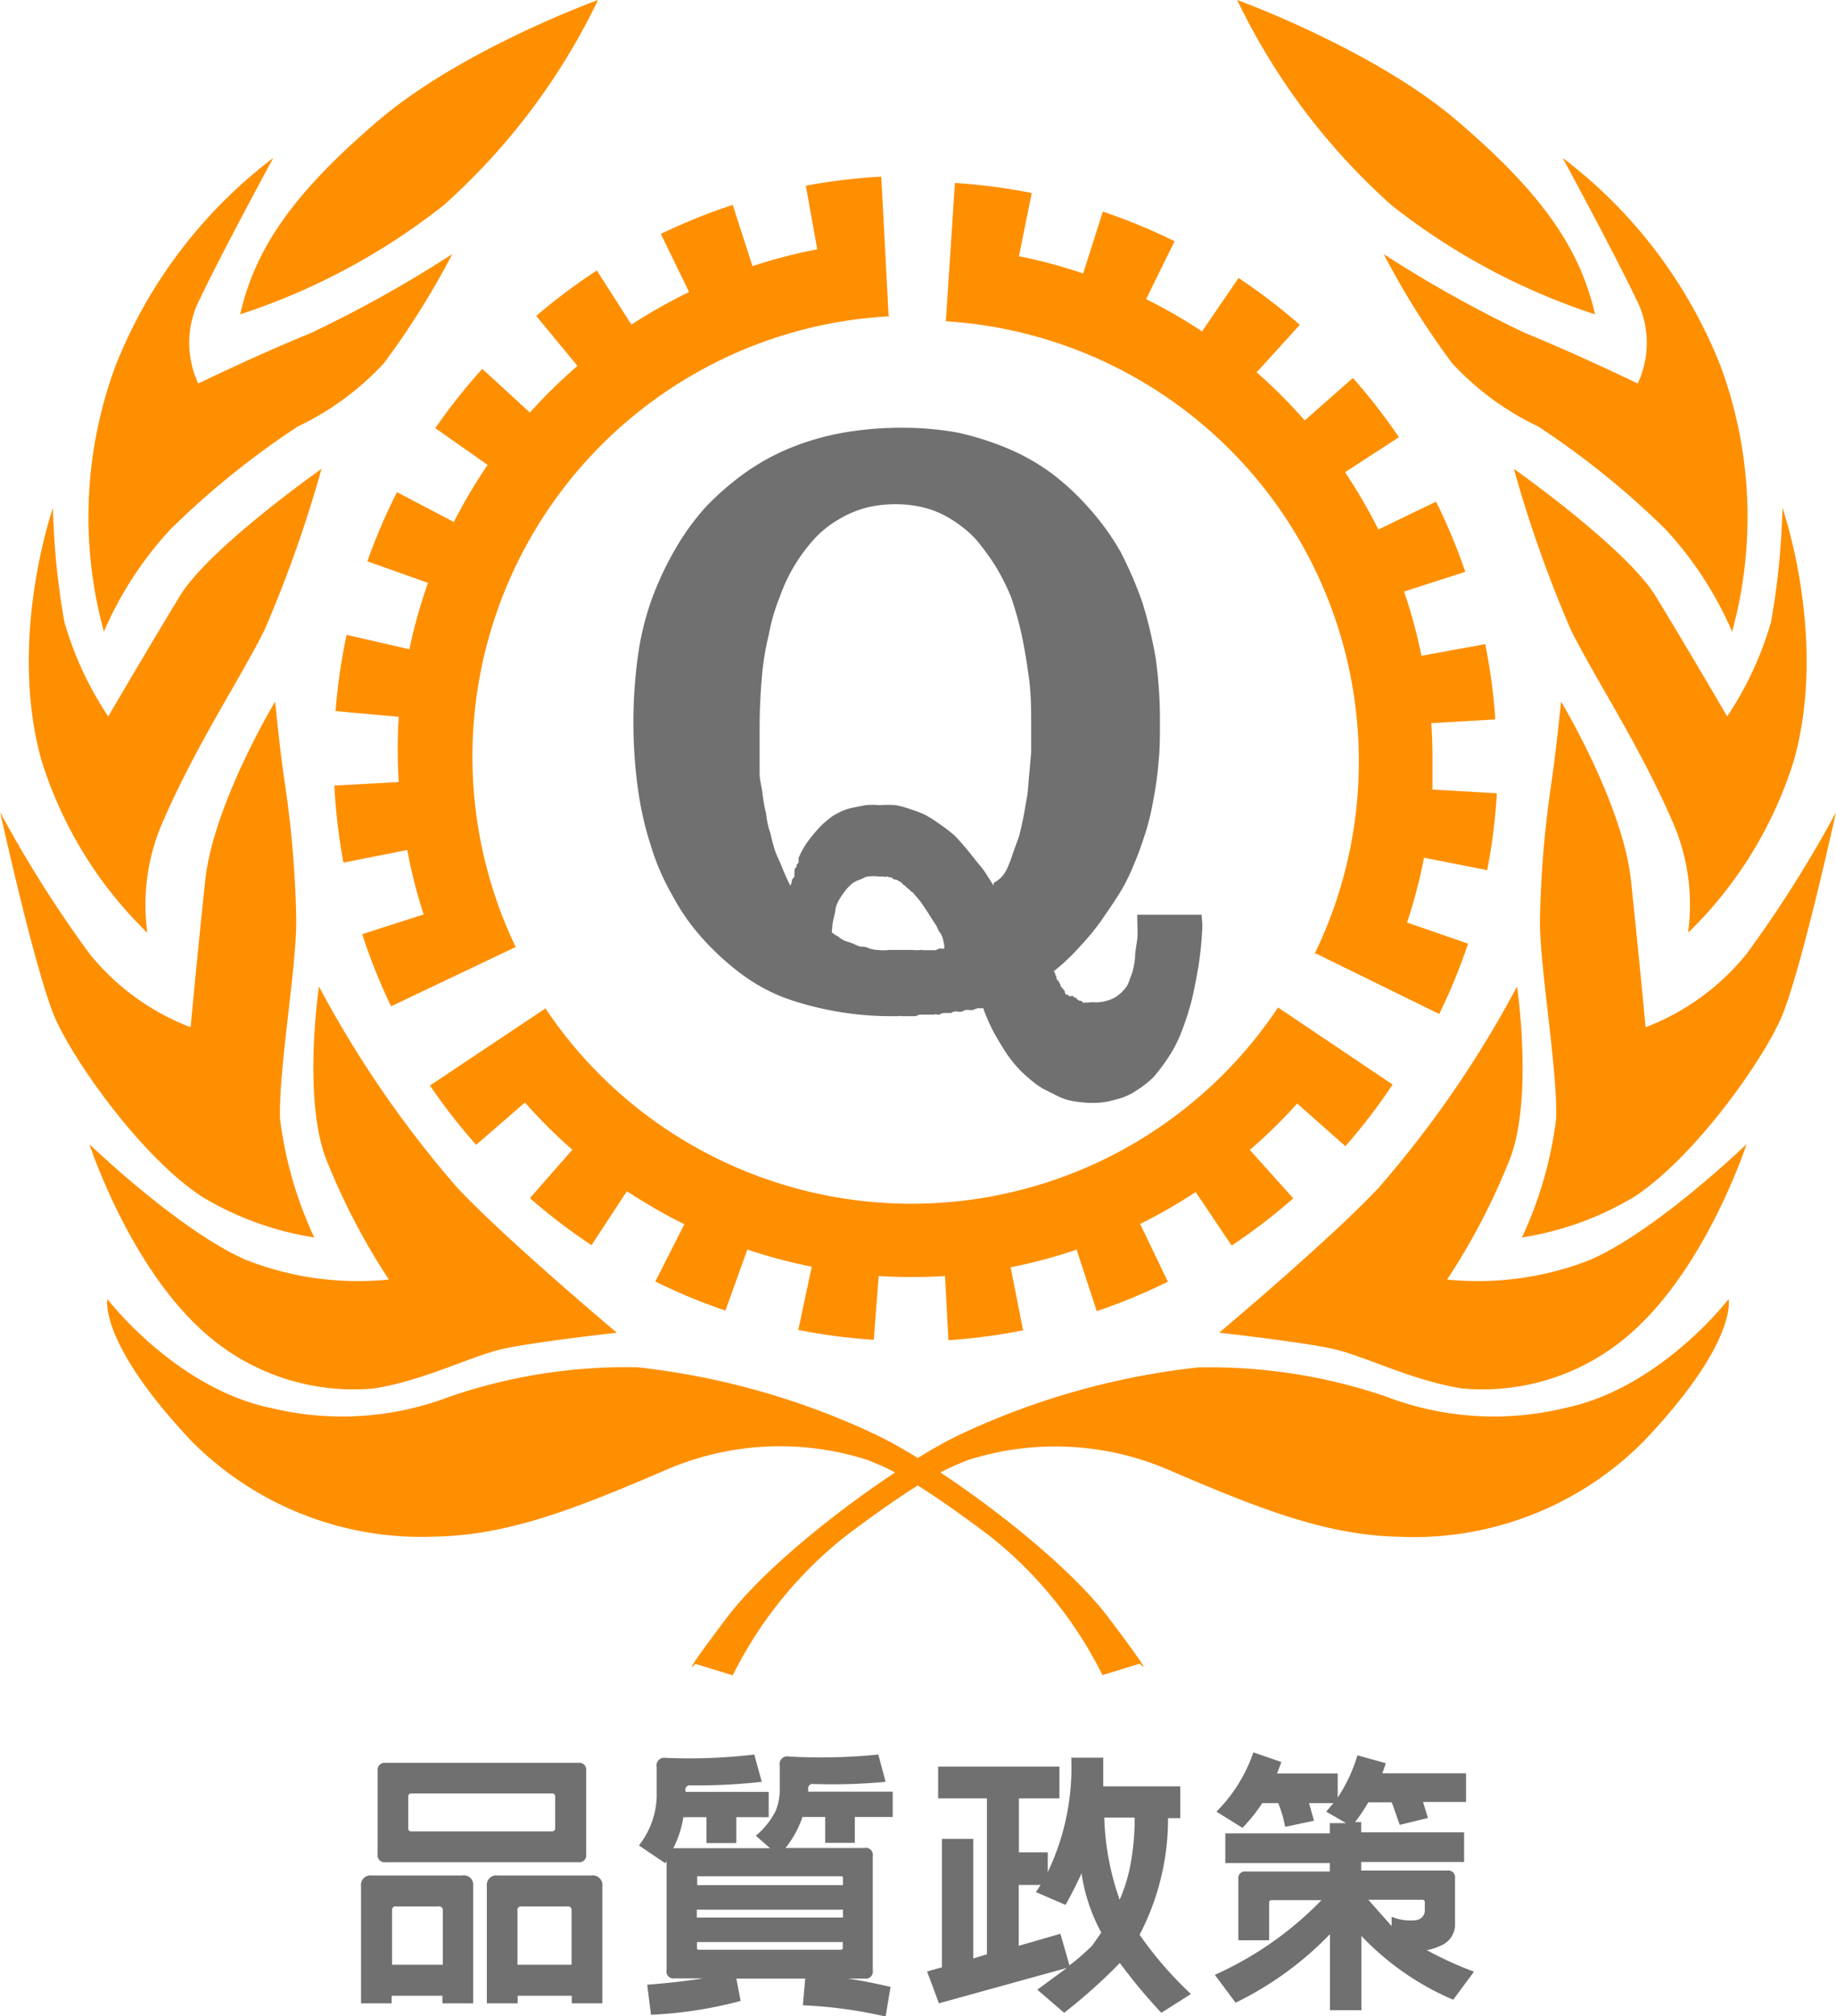<svg id="圖層_1" data-name="圖層 1" xmlns="http://www.w3.org/2000/svg" viewBox="0 0 92.96 102.05"><title>iconforsafety-2</title><path d="M1846.58-160.81H1845v-5.93a0.48,0.48,0,0,1,.54-0.54h4.58a0.48,0.48,0,0,1,.56.54v5.93h-1.56v-0.38h-2.57v0.38Zm9.41-7.14h-9.76a0.35,0.35,0,0,1-.39-0.4v-4.24a0.35,0.35,0,0,1,.39-0.39H1856a0.35,0.35,0,0,1,.4.39v4.24A0.35,0.35,0,0,1,1856-167.95Zm-6.85,5.19v-2.74a0.19,0.19,0,0,0-.24-0.21h-2.11a0.18,0.18,0,0,0-.22.21v2.74h2.57Zm-1.58-8.67a0.15,0.15,0,0,0-.17.17v1.57a0.15,0.15,0,0,0,.17.18h7.09a0.16,0.16,0,0,0,.18-0.18v-1.57a0.15,0.15,0,0,0-.18-0.17h-7.09Zm5.36,10.62h-1.55v-5.93a0.48,0.48,0,0,1,.54-0.54h4.75a0.49,0.49,0,0,1,.56.54v5.93h-1.55v-0.38h-2.74v0.38Zm2.74-1.95v-2.74a0.19,0.19,0,0,0-.24-0.21h-2.28a0.18,0.18,0,0,0-.22.21v2.74h2.74Z" transform="translate(-1826.72 262.2)" fill="#717071"/><path d="M1864-162.07l0.22,1.14a21.12,21.12,0,0,1-4.54.7l-0.19-1.52c1.05-.08,2-0.19,2.82-0.32h-1.44a0.35,0.35,0,0,1-.4-0.42V-168l-0.07.1-1.33-.9a4.2,4.2,0,0,0,.9-2.46v-1.5a0.39,0.39,0,0,1,.46-0.47,28.19,28.19,0,0,0,4.48-.17l0.38,1.38a29.08,29.08,0,0,1-3.62.18,0.21,0.21,0,0,0-.24.26v0.07h4.21v1.28H1864v1.31h-1.51v-1.31h-1.17a5.27,5.27,0,0,1-.51,1.57h4.9l-0.72-.63a4,4,0,0,0,1-1.25,2.85,2.85,0,0,0,.21-1v-1.29a0.39,0.39,0,0,1,.46-0.47,28.82,28.82,0,0,0,4.53-.1l0.37,1.38a28.56,28.56,0,0,1-3.68.11,0.22,0.22,0,0,0-.24.26v0.13h4.28v1.28H1870v1.31h-1.5v-1.31h-1.15a5.09,5.09,0,0,1-.86,1.57h4a0.35,0.35,0,0,1,.42.4v5.79a0.36,0.36,0,0,1-.42.42h-0.83c0.67,0.1,1.37.24,2.15,0.42l-0.25,1.5a23,23,0,0,0-4.19-.57l0.12-1.35H1864Zm5.4-4.72v-0.38a0.07,0.07,0,0,0-.08-0.07h-7.23c-0.06,0-.08,0-0.07.07v0.38h7.39Zm-7.39,2.88v0.31s0,0.07.07,0.08h7.23a0.09,0.09,0,0,0,.08-0.08v-0.31H1862Zm7.39-1.24v-0.4H1862v0.4h7.39Z" transform="translate(-1826.72 262.2)" fill="#717071"/><path d="M1874.26-160.81l-0.6-1.61,0.75-.21v-6.5H1876v6.05l0.69-.21v-7.89h-2.47v-1.61h6.14v1.61h-2.05v2.73h1.46v1a12.26,12.26,0,0,0,1.19-5.79h1.62l0,1.45h3.9v1.61h-0.62a12.7,12.7,0,0,1-1.44,5.9,18.78,18.78,0,0,0,2.6,3l-1.5.95a27.82,27.82,0,0,1-2.1-2.52,27.93,27.93,0,0,1-2.82,2.52l-1.36-1.17,1.5-1.1Zm8.22-3.58a9,9,0,0,1-1-3c-0.24.53-.51,1.07-0.81,1.6l-1.5-.65,0.24-.36h-1.11v3.08l2.11-.61,0.46,1.6a12,12,0,0,0,1.15-1Zm1.69-5.82h-1.54a13.69,13.69,0,0,0,.78,4.16,8.1,8.1,0,0,0,.57-1.91A12.47,12.47,0,0,0,1884.17-170.2Z" transform="translate(-1826.72 262.2)" fill="#717071"/><path d="M1895.67-160.46h-1.61v-3.85a16.94,16.94,0,0,1-4.78,3.47l-1.05-1.41a17.53,17.53,0,0,0,5.4-3.78h-2.53a0.11,0.11,0,0,0-.12.13V-164h-1.56v-3.1a0.33,0.33,0,0,1,.37-0.38h4.26v-0.43h-5.29v-1.5h5.29v-0.52h0.82l-1-.58,0.36-.43H1893l0.25,0.89-1.46.31a6.28,6.28,0,0,0-.35-1.2h-0.81a8.58,8.58,0,0,1-1,1.25l-1.32-.82a7.81,7.81,0,0,0,1.87-3l1.42,0.49-0.22.58h3.07v1.22a8.11,8.11,0,0,0,1-2.14l1.44,0.4-0.18.51h4.24V-171h-2.18l0.25,0.81-1.43.35-0.35-1-0.06-.14H1896a9.25,9.25,0,0,1-.67,1h0.31v0.52h5.21v1.5h-5.21v0.43H1900a0.34,0.34,0,0,1,.39.38v2.43a1.16,1.16,0,0,1-.74,1,2.74,2.74,0,0,1-.69.22,18.53,18.53,0,0,0,2.39,1.09l-1.05,1.42a13.88,13.88,0,0,1-4.65-3.23v3.67Zm1.51-4.26v-0.47a2.47,2.47,0,0,0,1.26.17,0.5,0.5,0,0,0,.42-0.45v-0.45a0.12,0.12,0,0,0-.14-0.13H1896Z" transform="translate(-1826.72 262.2)" fill="#717071"/><path d="M1889.36-262.2s6.89,2.49,11.12,6.1c4.45,3.79,6.26,6.59,7,9.81a33.36,33.36,0,0,1-10.3-5.52A33.17,33.17,0,0,1,1889.36-262.2Z" transform="translate(-1826.72 262.2)" fill="#fe8f01"/><path d="M1905.84-254.21a24.49,24.49,0,0,1,8,10.55,22,22,0,0,1,.58,13.43,18.17,18.17,0,0,0-3.38-5.19,42.26,42.26,0,0,0-6.43-5.19,14.29,14.29,0,0,1-4.37-3.21,40.79,40.79,0,0,1-3.46-5.52,62.06,62.06,0,0,0,7.17,4c2.64,1.07,5.69,2.55,5.69,2.55a4.84,4.84,0,0,0-.08-4.28C1908.39-249.51,1905.84-254.21,1905.84-254.21Z" transform="translate(-1826.72 262.2)" fill="#fe8f01"/><path d="M1903.37-238.47s5.68,4,7.17,6.43,3.63,6.1,3.63,6.1a17.1,17.1,0,0,0,2.22-4.78,38,38,0,0,0,.58-5.77s2.31,6.59.58,12.77a20.75,20.75,0,0,1-5.36,8.73,10.47,10.47,0,0,0-.74-5.52c-1.73-4-3.87-7.17-5.19-9.8A64.16,64.16,0,0,1,1903.37-238.47Z" transform="translate(-1826.72 262.2)" fill="#fe8f01"/><path d="M1905.76-226.69s3.13,5.19,3.54,9.06,0.74,7.42.74,7.42a12.13,12.13,0,0,0,5.11-3.71,61,61,0,0,0,4.53-7.17s-1.81,8.24-2.8,10.46-4.37,7-7.41,9a15.8,15.8,0,0,1-5.69,2.06,20,20,0,0,0,1.73-6c0.08-2.47-.82-7.58-0.82-10a53.4,53.4,0,0,1,.58-7C1905.51-224.22,1905.76-226.69,1905.76-226.69Z" transform="translate(-1826.72 262.2)" fill="#fe8f01"/><path d="M1903.53-212.27s0.82,5.52-.33,8.65a33.62,33.62,0,0,1-3.21,6.18,15.54,15.54,0,0,0,7.25-1c3.38-1.48,7.91-5.85,7.91-5.85s-2,6.18-5.85,9.56a11.34,11.34,0,0,1-8.57,2.8c-2.55-.41-4.94-1.65-6.51-2s-5.77-.82-5.77-0.82,5.6-4.7,8.07-7.33A54.4,54.4,0,0,0,1903.53-212.27Z" transform="translate(-1826.72 262.2)" fill="#fe8f01"/><path d="M1914.24-196.45s-3.46,4.53-8.32,5.52a15.26,15.26,0,0,1-9-.58,27.56,27.56,0,0,0-9.56-1.48,38,38,0,0,0-12,3.38c-3,1.4-9.31,5.93-11.86,9.31s-1.57,2.31-1.57,2.31l1.89,0.58a20.77,20.77,0,0,1,5.77-7.09c4-3,5.11-3.38,6.1-3.79a14.51,14.51,0,0,1,10.22.49c4.78,2.06,8.07,3.31,11.7,3.38a16.4,16.4,0,0,0,12.36-4.86C1914.74-194.31,1914.24-196.45,1914.24-196.45Z" transform="translate(-1826.72 262.2)" fill="#fe8f01"/><path d="M1857-262.2s-6.89,2.49-11.12,6.1c-4.45,3.79-6.26,6.59-7,9.81a33.36,33.36,0,0,0,10.3-5.52A33.17,33.17,0,0,0,1857-262.2Z" transform="translate(-1826.72 262.2)" fill="#fe8f01"/><path d="M1840.56-254.21a24.49,24.49,0,0,0-8,10.55,22,22,0,0,0-.58,13.43,18.19,18.19,0,0,1,3.38-5.19,42.25,42.25,0,0,1,6.43-5.19,14.31,14.31,0,0,0,4.37-3.21,40.87,40.87,0,0,0,3.46-5.52,62.09,62.09,0,0,1-7.17,4c-2.64,1.07-5.69,2.55-5.69,2.55a4.84,4.84,0,0,1,.08-4.28C1838-249.51,1840.56-254.21,1840.56-254.21Z" transform="translate(-1826.72 262.2)" fill="#fe8f01"/><path d="M1843-238.47s-5.69,4-7.17,6.43-3.63,6.1-3.63,6.1a17.1,17.1,0,0,1-2.22-4.78,37.89,37.89,0,0,1-.58-5.77s-2.31,6.59-.58,12.77a20.74,20.74,0,0,0,5.36,8.73,10.48,10.48,0,0,1,.74-5.52c1.73-4,3.87-7.17,5.19-9.8A64.22,64.22,0,0,0,1843-238.47Z" transform="translate(-1826.72 262.2)" fill="#fe8f01"/><path d="M1840.65-226.69s-3.13,5.19-3.54,9.06-0.74,7.42-.74,7.42a12.13,12.13,0,0,1-5.11-3.71,60.89,60.89,0,0,1-4.53-7.17s1.81,8.24,2.8,10.46,4.37,7,7.42,9a15.79,15.79,0,0,0,5.68,2.06,20,20,0,0,1-1.73-6c-0.08-2.47.82-7.58,0.82-10a53.31,53.31,0,0,0-.58-7C1840.89-224.22,1840.65-226.69,1840.65-226.69Z" transform="translate(-1826.72 262.2)" fill="#fe8f01"/><path d="M1842.87-212.27s-0.82,5.52.33,8.65a33.63,33.63,0,0,0,3.21,6.18,15.53,15.53,0,0,1-7.25-1c-3.38-1.48-7.91-5.85-7.91-5.85s2,6.18,5.85,9.56a11.34,11.34,0,0,0,8.57,2.8c2.55-.41,4.94-1.65,6.51-2s5.77-.82,5.77-0.82-5.6-4.7-8.07-7.33A54.45,54.45,0,0,1,1842.87-212.27Z" transform="translate(-1826.72 262.2)" fill="#fe8f01"/><path d="M1832.16-196.45s3.46,4.53,8.32,5.52a15.26,15.26,0,0,0,9-.58A27.56,27.56,0,0,1,1859-193a38,38,0,0,1,12,3.38c3,1.4,9.31,5.93,11.86,9.31s1.57,2.31,1.57,2.31l-1.89.58a20.77,20.77,0,0,0-5.77-7.09c-4-3-5.11-3.38-6.1-3.79a14.51,14.51,0,0,0-10.22.49c-4.78,2.06-8.07,3.31-11.7,3.38a16.4,16.4,0,0,1-12.36-4.86C1831.67-194.31,1832.16-196.45,1832.16-196.45Z" transform="translate(-1826.72 262.2)" fill="#fe8f01"/><path d="M1893.25-213.86a22.21,22.21,0,0,0,2.27-9.82,22.31,22.31,0,0,0-20.91-22.26h0l0.46-7v0a29.34,29.34,0,0,1,3.89.51h0l-0.65,3.2h0a25.86,25.86,0,0,1,3.25.87v0l1-3.13v0a29.12,29.12,0,0,1,3.63,1.5h0l-1.44,2.93h0a26.1,26.1,0,0,1,2.86,1.65v-0.06l1.82-2.66h0a29.37,29.37,0,0,1,3.1,2.37h0l-2.16,2.38-0.05,0a26.07,26.07,0,0,1,2.46,2.46v0l2.44-2.15h0a29.35,29.35,0,0,1,2.33,3v0l-2.73,1.77h0a26.06,26.06,0,0,1,1.69,2.9h0l2.92-1.41h0a29.22,29.22,0,0,1,1.48,3.55h0l-3.1,1v0a25.56,25.56,0,0,1,.88,3.25h0l3.23-.59v0a29.09,29.09,0,0,1,.51,3.81v0l-3.24.19h0q0.06,0.89.06,1.8t0,1.56v0l3.26,0.19h0a29.55,29.55,0,0,1-.49,3.89h0l-3.2-.63h0a25.7,25.7,0,0,1-.86,3.28h0l3.09,1.07h0a29,29,0,0,1-1.46,3.56h0l-6.26-3.07h0Z" transform="translate(-1826.72 262.2)" fill="#fe8f01"/><path d="M1854.33-211.17a22.21,22.21,0,0,0,7.36,6.89,22.31,22.31,0,0,0,29.74-6.93h0l5.8,3.9h0a29.33,29.33,0,0,1-2.39,3.12h0l-2.44-2.16h0A25.84,25.84,0,0,1,1890-204l0,0,2.2,2.45h0a29.16,29.16,0,0,1-3.12,2.39h0l-1.82-2.71h0a26.12,26.12,0,0,1-2.86,1.64l0.06,0,1.39,2.9h0a29.52,29.52,0,0,1-3.6,1.49h0l-1-3.06v-0.06a26.23,26.23,0,0,1-3.36.9h0l0.63,3.19h0a29.41,29.41,0,0,1-3.78.5h0l-0.17-3.25h0a26,26,0,0,1-3.36,0v0l-0.25,3.23h0a29.15,29.15,0,0,1-3.82-.5h0l0.68-3.2h0a25.87,25.87,0,0,1-3.26-.87h0l-1.11,3.09h0a29.29,29.29,0,0,1-3.55-1.47h0l1.47-2.9v0q-0.8-.39-1.58-0.85t-1.33-.82v0l-1.79,2.73h0a29.42,29.42,0,0,1-3.12-2.38h0l2.15-2.45h0a25.87,25.87,0,0,1-2.4-2.39h0l-2.47,2.14h0a29.27,29.27,0,0,1-2.34-3h0l5.8-3.87v0Z" transform="translate(-1826.72 262.2)" fill="#fe8f01"/><path d="M1871.74-246.19a22.22,22.22,0,0,0-9.68,2.81,22.31,22.31,0,0,0-9.23,29.11h0l-6.31,3h0a29.36,29.36,0,0,1-1.46-3.65h0l3.11-1v0a25.84,25.84,0,0,1-.83-3.26h0l-3.23.64h0a29.16,29.16,0,0,1-.46-3.9h0l3.26-.18h0a26,26,0,0,1,0-3.3l0,0-3.2-.29h0a29.45,29.45,0,0,1,.56-3.86v0l3.13,0.72,0.05,0a26.1,26.1,0,0,1,.94-3.35h0l-3.07-1.09h0a29.42,29.42,0,0,1,1.5-3.5h0l2.88,1.51h0a26,26,0,0,1,1.71-2.89l0,0-2.65-1.86h0a29.16,29.16,0,0,1,2.38-3h0l2.41,2.21h0a25.82,25.82,0,0,1,2.41-2.36h0l-2.09-2.53v0a29.29,29.29,0,0,1,3.07-2.3v0l1.75,2.74v0q0.75-.49,1.54-0.93t1.38-.72h0l-1.43-2.94h0a29.35,29.35,0,0,1,3.64-1.47h0l1,3.1h0a25.81,25.81,0,0,1,3.28-.85h0l-0.58-3.22h0a29.2,29.2,0,0,1,3.82-.46h0l0.37,7Z" transform="translate(-1826.72 262.2)" fill="#fe8f01"/><path d="M1887.6-215.39a17.35,17.35,0,0,1-.21,2.15c-0.11.63-.22,1.22-0.36,1.77a14.24,14.24,0,0,1-.5,1.52,6.52,6.52,0,0,1-.65,1.26,10.56,10.56,0,0,1-.75,1,5.24,5.24,0,0,1-.93.72,2.94,2.94,0,0,1-1,.42,3.81,3.81,0,0,1-1.18.17,5.89,5.89,0,0,1-.9-0.08,2.8,2.8,0,0,1-.82-0.25l-0.75-.38a4.17,4.17,0,0,1-.75-0.55,5.36,5.36,0,0,1-.68-0.67,6.46,6.46,0,0,1-.61-0.84c-0.18-.29-0.36-0.59-0.54-0.93a9.27,9.27,0,0,1-.47-1.1,0.62,0.62,0,0,1-.25,0,2.06,2.06,0,0,0-.25.09,0.62,0.62,0,0,1-.25,0c-0.11,0-.18,0-0.29.08a0.67,0.67,0,0,1-.29,0c-0.11,0-.18,0-0.29.08h-0.29c-0.11,0-.18,0-0.29.08h-0.14a0.19,0.19,0,0,0-.15,0h-0.61c-0.11,0-.18,0-0.29.08h-0.79a0.19,0.19,0,0,0-.14,0h-0.29a15.69,15.69,0,0,1-2.87-.25,15.5,15.5,0,0,1-2.55-.67,9.15,9.15,0,0,1-2.22-1.22,13.42,13.42,0,0,1-1.94-1.77,10.86,10.86,0,0,1-1.54-2.19,12.11,12.11,0,0,1-1.11-2.57,16.74,16.74,0,0,1-.65-2.91,24.39,24.39,0,0,1-.22-3.29,24.39,24.39,0,0,1,.22-3.29,14.28,14.28,0,0,1,.68-2.86,16.21,16.21,0,0,1,1.19-2.57,12.7,12.7,0,0,1,1.58-2.19,14.18,14.18,0,0,1,2-1.73,11.44,11.44,0,0,1,2.3-1.26,13.3,13.3,0,0,1,2.65-.76,16.93,16.93,0,0,1,3-.25,15.57,15.57,0,0,1,2.83.25,15.1,15.1,0,0,1,2.51.8,10.88,10.88,0,0,1,2.22,1.26,12.94,12.94,0,0,1,1.9,1.77,12.7,12.7,0,0,1,1.58,2.19,19.36,19.36,0,0,1,1.11,2.57,22,22,0,0,1,.68,2.86,22.72,22.72,0,0,1,.21,3.2c0,0.72,0,1.39-.07,2a15.57,15.57,0,0,1-.25,1.85,12.86,12.86,0,0,1-.39,1.68c-0.18.55-.36,1.1-0.58,1.6a9.5,9.5,0,0,1-.75,1.52c-0.29.46-.61,0.93-0.93,1.39a11.61,11.61,0,0,1-1.08,1.31,10.08,10.08,0,0,1-1.33,1.26l0.07,0.08s0,0.13.07,0.17a0.09,0.09,0,0,0,0,.08s0,0.08.07,0.13l0.07,0.08s0,0.08.07,0.13a0.09,0.09,0,0,0,0,.08l0.07,0.08,0.14,0.17s0,0.13.07,0.17,0.11,0,.14.08a0.19,0.19,0,0,0,.14,0s0,0,.07,0l0.07,0.08h0.07l0.07,0.08a0.26,0.26,0,0,0,.14.08s0.11,0,.14.08a0.24,0.24,0,0,0,.18,0,0.19,0.19,0,0,0,.14,0H1882a0.11,0.11,0,0,1,.11,0h0.14a1.85,1.85,0,0,0,.5-0.08,1.83,1.83,0,0,0,.43-0.17,2.18,2.18,0,0,0,.36-0.29,1.51,1.51,0,0,0,.29-0.38c0.07-.17.14-0.38,0.22-0.59a4.16,4.16,0,0,0,.14-0.76c0-.29.07-0.59,0.11-0.93s0-.72,0-1.1v-0.13h3.26Zm-9.9-2.82A6.86,6.86,0,0,0,1878-219l0.32-.88c0.07-.29.14-0.59,0.21-0.93s0.11-.63.18-1,0.07-.72.11-1.09,0.07-.8.11-1.22v-1.26c0-.88,0-1.68-0.11-2.49s-0.22-1.47-.36-2.15a17.15,17.15,0,0,0-.54-1.94,10.88,10.88,0,0,0-.83-1.64,12.39,12.39,0,0,0-1-1.35,6.1,6.1,0,0,0-1.15-.93,4.72,4.72,0,0,0-1.29-.59,5.74,5.74,0,0,0-1.47-.21,6.1,6.1,0,0,0-1.58.17,5.32,5.32,0,0,0-1.4.59,5.23,5.23,0,0,0-1.19.93,8.61,8.61,0,0,0-1,1.31,8.42,8.42,0,0,0-.79,1.64,9.75,9.75,0,0,0-.57,1.94,13.88,13.88,0,0,0-.36,2.23c-0.07.8-.11,1.69-0.11,2.57,0,0.38,0,.76,0,1.14s0,0.76,0,1.09,0.11,0.72.15,1.05a7.18,7.18,0,0,0,.18,1,4.09,4.09,0,0,0,.22,1,8.41,8.41,0,0,0,.25.93c0.11,0.29.25,0.55,0.36,0.84a9.06,9.06,0,0,0,.4.88,1.25,1.25,0,0,0,.07-0.21s0-.13.07-0.17l0.07-.09a0.17,0.17,0,0,1,0-.13,0.09,0.09,0,0,1,0-.08,0.09,0.09,0,0,1,0-.08s0-.13.07-0.17,0-.13.07-0.17l0.07-.08a0.09,0.09,0,0,1,0-.08,0.09,0.09,0,0,1,0-.08,0.09,0.09,0,0,1,0-.08,4.15,4.15,0,0,1,.39-0.72,6.09,6.09,0,0,1,.43-0.55,4.59,4.59,0,0,1,.43-0.46c0.15-.13.29-0.25,0.47-0.38a5.21,5.21,0,0,1,.47-0.25,2.59,2.59,0,0,1,.54-0.17l0.65-.13a4.21,4.21,0,0,1,.72,0,5.76,5.76,0,0,1,.82,0,5.16,5.16,0,0,1,.75.21,5.48,5.48,0,0,1,.75.29,7,7,0,0,1,.72.46,8.28,8.28,0,0,1,.72.55c0.22,0.21.43,0.46,0.65,0.72s0.43,0.55.68,0.84,0.43,0.63.68,1v-0.13C1877.45-217.75,1877.59-218,1877.7-218.22Zm-3.37,3.24a1.56,1.56,0,0,1-.18-0.34c-0.07-.13-0.14-0.21-0.22-0.34s-0.14-.21-0.21-0.34l-0.4-.59-0.39-.46c-0.07,0-.14-0.13-0.21-0.17a0.86,0.86,0,0,1-.18-0.17c-0.07,0-.14-0.13-0.21-0.17l-0.22-.13c-0.07,0-.14,0-0.22-0.08s-0.14,0-.22-0.08a0.45,0.45,0,0,1-.25,0h-0.22a2,2,0,0,0-.5,0c-0.18,0-.32.13-0.47,0.17a1.27,1.27,0,0,0-.39.21,2.29,2.29,0,0,0-.32.34,3.56,3.56,0,0,0-.29.42,1.57,1.57,0,0,0-.21.51c0,0.17-.07.34-0.11,0.55a3.89,3.89,0,0,0-.07.63,1.45,1.45,0,0,0,.32.21,1.37,1.37,0,0,0,.32.21l0.39,0.13a3.78,3.78,0,0,0,.4.17c0.14,0,.29,0,0.43.08a1.54,1.54,0,0,0,.47.09,2.36,2.36,0,0,0,.54,0H1873a0.19,0.19,0,0,0,.14,0,0.19,0.19,0,0,0,.14,0h0.14a0.19,0.19,0,0,0,.14,0,0.2,0.2,0,0,0,.15,0,0.19,0.19,0,0,0,.14,0,0.2,0.2,0,0,0,.14,0,0.19,0.19,0,0,0,.14,0,1,1,0,0,1,.18-0.08,0.41,0.41,0,0,0,.22,0v-0.13C1874.47-214.76,1874.4-214.85,1874.32-215Z" transform="translate(-1826.72 262.2)" fill="#717071"/></svg>